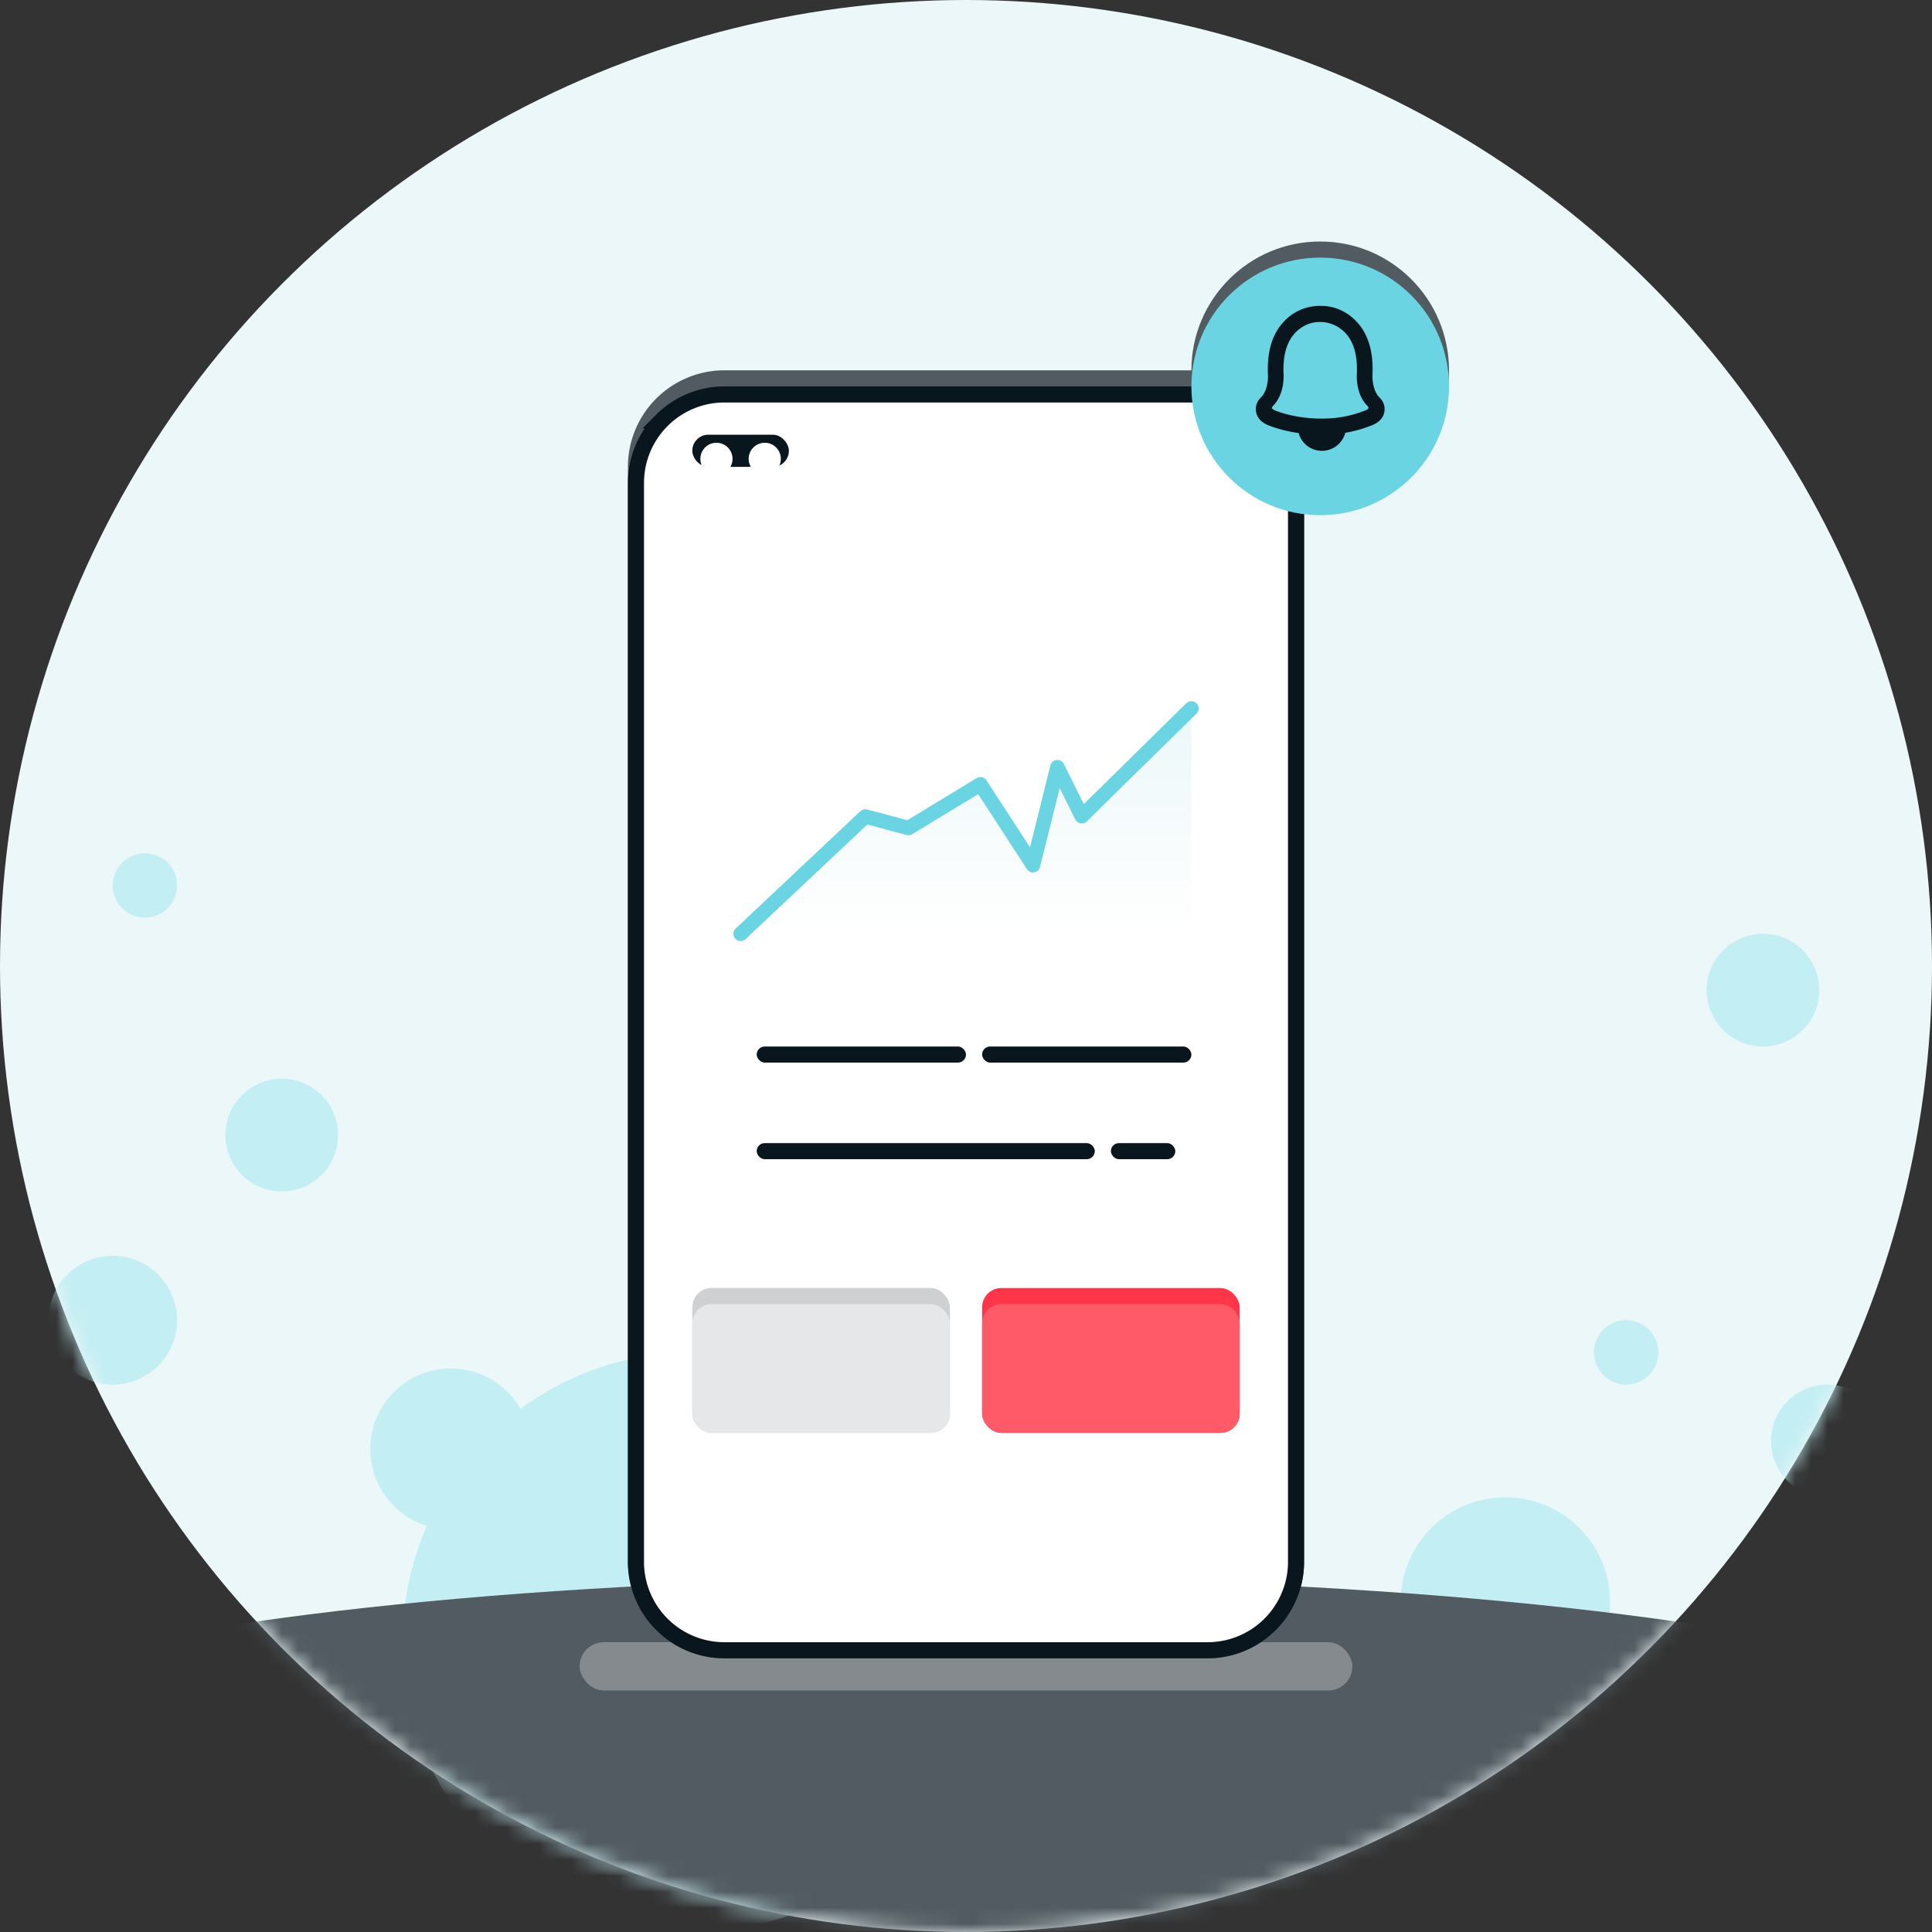 <svg width="120" height="120" viewBox="0 0 120 120" xmlns="http://www.w3.org/2000/svg" xmlns:xlink="http://www.w3.org/1999/xlink">
    <rect x="0" y="0" width="120" height="120" fill="#333333" stroke="none"/>
    <defs>
        <linearGradient x1="50%" y1="100%" x2="50%" y2="0%" id="lm4pnxj0jc">
            <stop stop-color="#FFF" offset="0%"/>
            <stop stop-color="#ECF7F9" offset="100%"/>
        </linearGradient>
        <circle id="b9kp4fmyfa" cx="60" cy="60" r="60"/>
    </defs>
    <g fill="none" fill-rule="evenodd">
        <mask id="yv7lkxvr1b" fill="#fff">
            <use xlink:href="#b9kp4fmyfa"/>
        </mask>
        <use fill="#ECF7F9" xlink:href="#b9kp4fmyfa"/>
        <g mask="url(#yv7lkxvr1b)" fill="#C3EEF3">
            <g transform="translate(3 53)">
                <circle cx="25" cy="37" r="5"/>
                <circle cx="56.5" cy="46.5" r="9.5"/>
                <circle cx="72" cy="33" r="5"/>
                <circle cx="14.5" cy="17.5" r="3.5"/>
                <circle cx="106.5" cy="8.5" r="3.5"/>
                <circle cx="110.5" cy="36.5" r="3.5"/>
                <circle cx="6" cy="2" r="2"/>
                <circle cx="98" cy="31" r="2"/>
                <circle cx="90.5" cy="46.5" r="6.5"/>
                <circle cx="75.5" cy="30.5" r="2.5"/>
                <circle cx="4" cy="29" r="4"/>
                <circle cx="40" cy="49" r="18"/>
            </g>
        </g>
        <ellipse fill="#525B61" mask="url(#yv7lkxvr1b)" cx="60" cy="109" rx="67" ry="11"/>
        <circle mask="url(#yv7lkxvr1b)" cx="60" cy="60" r="60"/>
        <g transform="translate(36 23)">
            <rect fill="#848A8E" style="mix-blend-mode:multiply" y="79" width="48" height="3" rx="1.5"/>
            <path d="M9 0h30a6 6 0 0 1 6 6v68a6 6 0 0 1-6 6H9a6 6 0 0 1-6-6V6a6 6 0 0 1 6-6z" fill="#525B61"/>
            <path d="M39 1.5c1.519 0 2.894.616 3.89 1.61A5.483 5.483 0 0 1 44.5 7v67a5.483 5.483 0 0 1-1.61 3.89A5.483 5.483 0 0 1 39 79.5H9a5.483 5.483 0 0 1-3.89-1.61A5.483 5.483 0 0 1 3.5 74V7c0-1.519.616-2.894 1.61-3.89A5.483 5.483 0 0 1 9 1.5h30z" stroke="#09161E" fill="#FFF"/>
            <path fill="url(#lm4pnxj0jc)" d="m10 35 7.745-7.286 2.68.715 4.469-2.715 3.268 5.025 1.514-6.087 1.513 3.044L38 21v14"/>
            <path stroke="#6AD4E2" stroke-width=".9" stroke-linecap="round" stroke-linejoin="round" d="m10 35 7.745-7.286 2.68.715 4.469-2.715 3.268 5.025 1.514-6.087 1.513 3.044L38 21"/>
            <rect fill="#CED0D2" x="7" y="57" width="16" height="9" rx="1.2"/>
            <rect fill="#FF3549" x="25" y="57" width="16" height="9" rx="1.2"/>
            <rect fill="#E6E7E8" x="7" y="58" width="16" height="8" rx="1.2"/>
            <rect fill="#FF5A67" x="25" y="58" width="16" height="8" rx="1.2"/>
            <rect fill="#09161E" x="11" y="42" width="13" height="1" rx=".5"/>
            <rect fill="#09161E" x="25" y="42" width="13" height="1" rx=".5"/>
            <rect fill="#09161E" x="11" y="48" width="21" height="1" rx=".5"/>
        </g>
        <g transform="translate(74 15)">
            <circle fill="#525B61" cx="8" cy="8" r="8"/>
            <circle fill="#6AD4E2" cx="8" cy="9" r="8"/>
            <path d="M8.1 4c.638 0 1.46.243 2.15.967.75.787 1.076 1.94.993 3.38v.036c.008.469.134.99.409 1.273.229.211.409.537.329.948-.074.378-.358.652-.8.827l-.315.113a7.812 7.812 0 0 1-1.308.337 1.5 1.5 0 0 1-2.898.016 8.397 8.397 0 0 1-1.856-.471c-.427-.17-.71-.444-.784-.822-.08-.412.094-.726.317-.937.288-.295.414-.818.42-1.28l-.01-.307C4.719 6.755 5.05 5.7 5.75 4.967A3.03 3.03 0 0 1 7.886 4zm-.004 1H7.9c-.432.01-.99.187-1.446.664-.543.567-.794 1.45-.725 2.666v.049c-.01.653-.173 1.335-.661 1.831l-.026.03c-.026.036-.046.081-.041.106.008.04.067.097.23.162.65.253 1.663.492 2.873.492.82 0 1.619-.123 2.374-.389l.29-.103c.164-.065.224-.122.231-.162.007-.033-.033-.104-.074-.142l-.123-.138c-.384-.474-.522-1.09-.531-1.688l.01-.318c.022-1.07-.23-1.87-.734-2.396a2.153 2.153 0 0 0-.96-.579A1.876 1.876 0 0 0 8.097 5z" fill="#09161E" fill-rule="nonzero"/>
        </g>
        <rect fill="#09161E" x="69" y="71" width="4" height="1" rx=".5"/>
        <g transform="translate(43 27)">
            <rect fill="#09161E" width="6" height="2" rx="1"/>
            <circle fill="#FFF" cx="1.5" cy="1.5" r="1"/>
            <circle fill="#FFF" cx="4.5" cy="1.5" r="1"/>
        </g>
    </g>
</svg>
